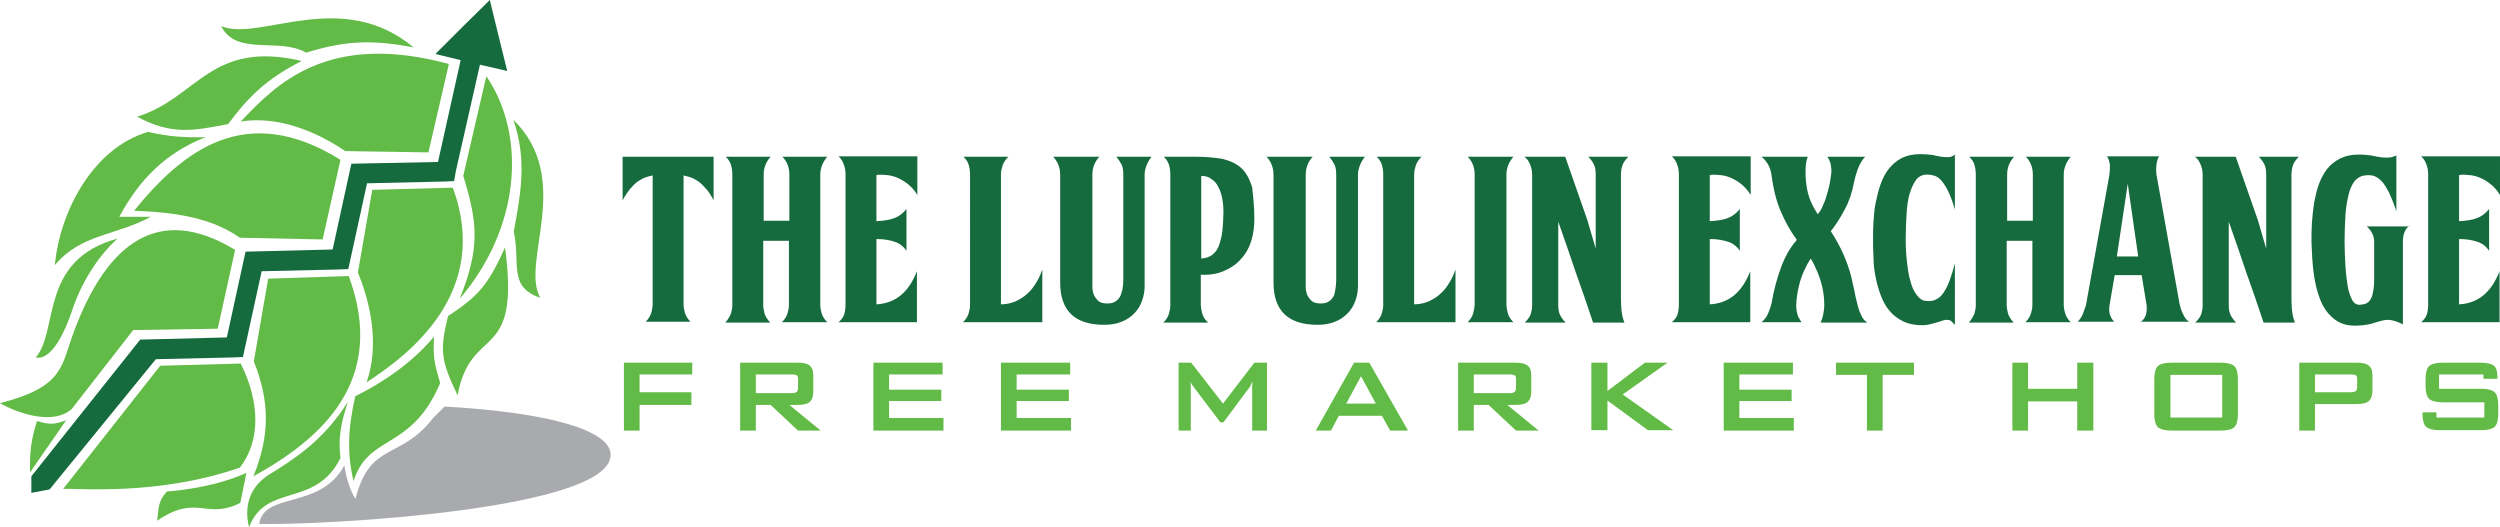 <?xml version="1.0" encoding="utf-8"?>
<svg viewBox="0 0 574.2 121.1" style="enable-background:new 0 0 574.2 121.1;" xmlns="http://www.w3.org/2000/svg" xmlns:bx="https://boxy-svg.com">
  <defs>
    <style type="text/css">
	.st0{fill:#166B3E;}
	.st1{fill:#62BB46;}
	.st2{fill-rule:evenodd;clip-rule:evenodd;fill:#62BB46;}
	.st3{fill-rule:evenodd;clip-rule:evenodd;fill:#166B3E;}
</style>
  </defs>
  <g>
    <path class="st0" d="M157,69.9c0,0.6,0.1,1.2,0.3,1.9c0.2,0.7,0.6,1.4,1.3,2.1h-10.3c0.7-0.7,1.1-1.4,1.3-2.1 c0.2-0.7,0.3-1.4,0.3-2V40.3c-0.5,0.1-1,0.2-1.5,0.4c-0.6,0.2-1.2,0.5-1.8,0.9c-0.6,0.4-1.2,1-1.8,1.7c-0.6,0.7-1.2,1.6-1.8,2.7V36 h20.9v10c-0.6-1.1-1.1-2-1.8-2.7c-0.6-0.7-1.2-1.3-1.8-1.7c-0.6-0.4-1.2-0.7-1.8-0.9c-0.6-0.2-1.1-0.3-1.5-0.4V69.9L157,69.9z M179.6,74c0.7-0.7,1.1-1.4,1.3-2.1c0.2-0.7,0.3-1.3,0.3-1.9V55.3h-5.9v14.7c0,0.6,0.1,1.2,0.3,2c0.2,0.7,0.7,1.4,1.3,2.1h-10.3 c0.6-0.7,1-1.4,1.3-2.1c0.2-0.7,0.3-1.3,0.3-1.9V40.1c0-0.8-0.1-1.5-0.3-2.2c-0.2-0.7-0.6-1.3-1.2-1.9H177 c-1.1,1.2-1.6,2.6-1.6,4.1v10.6h5.9V40.1c0-1.6-0.5-3-1.6-4.1H190c-1,1.2-1.6,2.6-1.6,4.1v29.8c0,0.7,0.1,1.3,0.3,2 c0.2,0.7,0.6,1.4,1.3,2.1H179.6L179.6,74z M210.6,74h-18c0.7-0.6,1.1-1.2,1.3-1.8c0.2-0.7,0.3-1.4,0.3-2.3V40.1 c0-0.8-0.1-1.6-0.4-2.3c-0.2-0.7-0.6-1.3-1.2-1.9h18.1v8.9c-0.7-1.2-1.5-2-2.4-2.7c-0.8-0.6-1.7-1.1-2.5-1.4 c-0.8-0.3-1.7-0.5-2.4-0.5c-0.8-0.1-1.5-0.1-2.1,0v10.6c1.7-0.1,3.1-0.3,4.1-0.7c1.1-0.4,2-1.1,2.8-2.1v9.6c-0.6-0.9-1.4-1.6-2.5-2 c-1.1-0.4-2.5-0.7-4.4-0.7v15c2.1-0.1,4-0.8,5.5-2c1.6-1.3,2.8-3.1,3.8-5.6V74L210.6,74z M239.3,74h-18.1c0.7-0.7,1.1-1.4,1.3-2.1 c0.2-0.7,0.3-1.3,0.3-1.9V40.1c0-0.8-0.1-1.5-0.3-2.2c-0.2-0.7-0.6-1.3-1.2-1.9h10.3c-0.6,0.6-1,1.2-1.3,1.9 c-0.2,0.7-0.4,1.4-0.4,2.2v29.8c1.3,0,2.4-0.3,3.4-0.7c1-0.5,1.9-1,2.7-1.8c0.8-0.7,1.4-1.5,2-2.5c0.6-0.9,1-1.9,1.4-3V74L239.3,74 z M264.5,36c-0.5,0.6-0.9,1.3-1.2,2.1c-0.3,0.8-0.4,1.4-0.4,2v25.5c0,1.3-0.2,2.4-0.6,3.5c-0.4,1.1-1,2.1-1.8,2.9 c-0.8,0.8-1.8,1.5-2.9,1.9c-1.2,0.5-2.5,0.7-4,0.7c-6.7,0-10.1-3.2-10.1-9.7V40.1c0-1.5-0.5-2.9-1.6-4.1h10.6 c-1.1,1.2-1.6,2.6-1.6,4.1v26c0,0.4,0.1,0.8,0.2,1.2c0.1,0.4,0.3,0.8,0.6,1.2c0.3,0.4,0.6,0.7,1,0.9c0.4,0.2,1,0.3,1.6,0.3 c0.7,0,1.3-0.1,1.8-0.4c0.5-0.3,0.8-0.6,1.1-1.1c0.3-0.5,0.4-1,0.6-1.7c0.1-0.7,0.2-1.4,0.2-2.2V40.1c0-0.9-0.1-1.7-0.4-2.3 c-0.3-0.6-0.7-1.2-1.2-1.8H264.5L264.5,36z M275.8,59.4c1.2-0.1,2.1-0.4,2.8-1c0.7-0.6,1.2-1.4,1.5-2.4c0.3-1,0.6-2.1,0.7-3.4 c0.1-1.3,0.2-2.6,0.2-3.9c0-1.1-0.1-2.2-0.3-3.2c-0.2-1-0.5-1.9-0.9-2.6c-0.4-0.8-0.9-1.4-1.6-1.8c-0.6-0.5-1.4-0.7-2.3-0.7V59.4 L275.8,59.4z M288.1,50.3c0,1.7-0.2,3.4-0.7,5c-0.5,1.6-1.2,2.9-2.3,4.1c-1,1.2-2.3,2.1-3.9,2.8c-1.5,0.7-3.4,1-5.4,0.9v6.9 c0,0.5,0.1,1.1,0.3,1.9c0.2,0.8,0.6,1.5,1.4,2.2h-10.3c0.7-0.7,1.1-1.4,1.3-2.1c0.2-0.7,0.3-1.3,0.3-1.9V40.1 c0-0.8-0.1-1.5-0.3-2.2c-0.2-0.7-0.6-1.3-1.2-1.9h7.3c2.4,0,4.5,0.2,6.2,0.5c1.7,0.4,3.2,1.1,4.3,2.1c1.1,1,1.9,2.5,2.5,4.4 C287.8,44.9,288.1,47.3,288.1,50.3L288.1,50.3z M313.5,36c-0.5,0.6-0.9,1.3-1.2,2.1c-0.3,0.8-0.4,1.4-0.4,2v25.5 c0,1.3-0.2,2.4-0.6,3.5c-0.4,1.1-1,2.1-1.8,2.9c-0.8,0.8-1.8,1.5-2.9,1.9c-1.2,0.5-2.5,0.7-4,0.7c-6.7,0-10.1-3.2-10.1-9.7V40.1 c0-1.5-0.5-2.9-1.6-4.1h10.6c-1.1,1.2-1.6,2.6-1.6,4.1v26c0,0.4,0.1,0.8,0.2,1.2c0.1,0.4,0.3,0.8,0.6,1.2c0.3,0.4,0.6,0.7,1,0.9 c0.4,0.2,1,0.3,1.6,0.3c0.7,0,1.3-0.1,1.8-0.4c0.5-0.3,0.8-0.6,1.1-1.1c0.3-0.5,0.4-1,0.5-1.7c0.1-0.7,0.2-1.4,0.2-2.2V40.1 c0-0.9-0.1-1.7-0.4-2.3c-0.3-0.6-0.7-1.2-1.2-1.8H313.5L313.5,36z M334.2,74h-18.1c0.7-0.7,1.1-1.4,1.3-2.1 c0.2-0.7,0.3-1.3,0.3-1.9V40.1c0-0.8-0.1-1.5-0.3-2.2c-0.2-0.7-0.6-1.3-1.2-1.9h10.3c-0.6,0.6-1,1.2-1.3,1.9 c-0.2,0.7-0.4,1.4-0.4,2.2v29.8c1.3,0,2.4-0.3,3.4-0.7c1-0.5,1.9-1,2.7-1.8c0.8-0.7,1.4-1.5,2-2.5c0.6-0.9,1-1.9,1.4-3V74L334.2,74 z M337.1,74c0.7-0.7,1.1-1.4,1.3-2.2c0.2-0.8,0.3-1.4,0.3-1.9V40.1c0-1.6-0.5-3-1.6-4.1h10.5c-1,1.2-1.6,2.5-1.6,4.1v29.8 c0,0.6,0.1,1.2,0.3,2c0.2,0.7,0.6,1.4,1.3,2.1H337.1L337.1,74z M374,36c-0.7,0.7-1.2,1.4-1.4,2.1c-0.2,0.6-0.3,1.3-0.3,2.1v27.6 c0,1,0,2.1,0.1,3.2c0.1,1.1,0.3,2.1,0.7,3.1h-7.2c-1.3-3.9-2.6-7.7-4-11.6c-1.3-3.8-2.6-7.7-4-11.6v19.1c0,0.9,0.1,1.7,0.4,2.3 c0.3,0.6,0.7,1.2,1.3,1.8h-9.4c0.7-0.7,1.2-1.4,1.4-2c0.2-0.7,0.3-1.3,0.3-2V40.1c0-0.9-0.2-1.7-0.5-2.4c-0.3-0.7-0.7-1.3-1.3-1.7 h9.4l5.1,14.6l1.9,6.5v-17c0-0.9-0.1-1.7-0.4-2.3c-0.3-0.6-0.7-1.2-1.3-1.8H374L374,36z M402,74h-18c0.7-0.6,1.1-1.2,1.3-1.8 c0.2-0.7,0.3-1.4,0.3-2.3V40.1c0-0.8-0.1-1.6-0.4-2.3c-0.2-0.7-0.6-1.3-1.2-1.9h18.1v8.9c-0.7-1.2-1.5-2-2.4-2.7 c-0.8-0.6-1.7-1.1-2.5-1.4c-0.8-0.3-1.7-0.5-2.4-0.5c-0.8-0.1-1.5-0.1-2.1,0v10.6c1.7-0.1,3.1-0.3,4.1-0.7c1.1-0.4,2-1.1,2.8-2.1 v9.6c-0.6-0.9-1.4-1.6-2.5-2c-1.1-0.4-2.5-0.7-4.4-0.7v15c2.1-0.1,4-0.8,5.5-2c1.6-1.3,2.8-3.1,3.8-5.6V74L402,74z M418.2,74 c0.5-1.1,0.7-2.3,0.8-3.7c0-1.4-0.1-2.7-0.4-4.1c-0.3-1.4-0.7-2.6-1.2-3.8c-0.5-1.2-1-2.2-1.5-3c-0.5,0.7-1,1.6-1.5,2.7 c-0.5,1.1-0.9,2.2-1.2,3.5c-0.3,1.2-0.5,2.5-0.6,3.7c-0.1,1.2,0,2.2,0.3,3.1c0.1,0.3,0.2,0.6,0.4,0.8c0.1,0.3,0.3,0.5,0.5,0.8h-9.2 c0.7-0.6,1.2-1.3,1.5-2c0.3-0.8,0.6-1.5,0.8-2.4c0.5-2.9,1.2-5.5,2.1-8c0.9-2.5,2.1-4.7,3.7-6.5c-1.6-2.2-2.8-4.4-3.8-6.8 c-1-2.4-1.6-5-2-7.9c-0.1-1-0.4-1.9-0.8-2.6c-0.4-0.7-0.9-1.3-1.5-1.8h10.6c-0.2,0.5-0.3,1-0.4,1.6c-0.1,0.6-0.1,1.5-0.1,2.7 c0.1,2.1,0.4,3.8,0.9,5.2c0.5,1.4,1.2,2.6,1.9,3.7c0.4-0.5,0.8-1,1.1-1.8c0.3-0.7,0.7-1.5,0.9-2.4c0.3-0.9,0.5-1.7,0.7-2.6 c0.2-0.9,0.3-1.8,0.4-2.6c0.1-0.6,0-1.2-0.1-1.9c-0.1-0.7-0.4-1.3-0.8-1.9h8.7c-0.7,0.7-1.2,1.6-1.7,2.8c-0.4,1.1-0.7,2.2-0.9,3.2 c-0.4,2.2-1.1,4.3-2.1,6.1c-1,1.9-2,3.5-3.2,5c2.2,3.4,3.8,6.9,4.7,10.5c0.2,1,0.5,2,0.7,3.1c0.2,1.1,0.4,2.1,0.7,3.1 c0.2,1,0.5,1.8,0.9,2.6c0.3,0.8,0.8,1.3,1.4,1.7H418.2L418.2,74z M448.8,74.5c-0.4-0.6-0.8-1-1.3-1c-0.5-0.1-1,0-1.5,0.2 c-0.6,0.2-1.2,0.4-2,0.6c-0.7,0.2-1.6,0.4-2.5,0.4c-1.7,0-3.2-0.3-4.4-0.9c-1.2-0.6-2.3-1.4-3.1-2.4c-0.9-1-1.5-2.2-2-3.5 c-0.5-1.3-0.9-2.7-1.2-4.2c-0.3-1.5-0.5-3-0.5-4.5c-0.1-1.5-0.1-3-0.1-4.4c0-1.2,0-2.5,0.1-3.9c0.1-1.4,0.2-2.9,0.5-4.3 c0.3-1.4,0.6-2.8,1.1-4.2c0.5-1.4,1.1-2.6,1.9-3.6c0.8-1,1.8-1.9,3-2.5c1.2-0.6,2.6-0.9,4.3-0.9c1.1,0,2,0.1,2.8,0.2 c0.8,0.2,1.4,0.3,2,0.4c0.6,0.1,1.1,0.1,1.6,0.1c0.5,0,1-0.2,1.5-0.6v12.6c-0.5-1.7-1-3-1.5-4.1c-0.5-1-1-1.8-1.5-2.4 c-0.5-0.6-1-1-1.6-1.2c-0.6-0.2-1.2-0.3-1.8-0.3c-1,0-1.9,0.4-2.5,1.2c-0.6,0.8-1.1,1.9-1.5,3.2c-0.4,1.4-0.6,2.9-0.7,4.7 c-0.1,1.8-0.2,3.7-0.2,5.7c0,1.8,0.1,3.6,0.3,5.3c0.2,1.7,0.4,3.2,0.8,4.4c0.3,1.3,0.8,2.3,1.4,3.1c0.6,0.8,1.2,1.3,2,1.4 c0.9,0.1,1.7,0.1,2.4-0.3c0.7-0.3,1.3-0.8,1.8-1.6c0.5-0.7,1-1.7,1.4-2.8c0.4-1.1,0.8-2.4,1.2-3.9V74.5L448.8,74.5z M465.2,74 c0.7-0.7,1.1-1.4,1.3-2.1c0.2-0.7,0.3-1.3,0.3-1.9V55.3h-5.9v14.7c0,0.6,0.1,1.2,0.3,2c0.2,0.7,0.7,1.4,1.3,2.1h-10.3 c0.6-0.7,1-1.4,1.3-2.1c0.2-0.7,0.3-1.3,0.3-1.9V40.1c0-0.8-0.1-1.5-0.3-2.2c-0.2-0.7-0.6-1.3-1.2-1.9h10.3 c-1.1,1.2-1.6,2.6-1.6,4.1v10.6h5.9V40.1c0-1.6-0.5-3-1.6-4.1h10.3c-1,1.2-1.6,2.6-1.6,4.1v29.8c0,0.7,0.1,1.3,0.3,2 c0.2,0.7,0.6,1.4,1.3,2.1H465.2L465.2,74z M491.1,58.9l-2.4-16.7l-2.5,16.7H491.1L491.1,58.9z M491.6,74c0.7-0.5,1.1-1.1,1.3-1.8 c0.2-0.8,0.2-1.5,0.1-2.3l-1.1-6.7h-6.2l-1.2,7c-0.1,0.7-0.1,1.4,0.1,2c0.2,0.7,0.5,1.2,1,1.7h-8.4c0.5-0.5,0.9-1.1,1.2-1.8 c0.3-0.8,0.5-1.4,0.7-2l5.4-30c0.1-0.7,0.1-1.4,0.1-2.2c-0.1-0.8-0.3-1.5-0.7-2h12c-0.3,0.5-0.5,1.1-0.6,1.9 c-0.1,0.8-0.1,1.6,0,2.3l5.3,29.7c0.2,0.8,0.4,1.6,0.8,2.3c0.3,0.8,0.8,1.4,1.4,1.8H491.6L491.6,74z M528,36 c-0.7,0.7-1.2,1.4-1.4,2.1c-0.2,0.6-0.3,1.3-0.3,2.1v27.6c0,1,0,2.1,0.1,3.2c0.1,1.1,0.3,2.1,0.7,3.1h-7.2c-1.3-3.9-2.6-7.7-4-11.6 c-1.3-3.8-2.6-7.7-4-11.6v19.1c0,0.9,0.1,1.7,0.4,2.3c0.3,0.6,0.7,1.2,1.3,1.8h-9.4c0.7-0.7,1.2-1.4,1.4-2c0.2-0.7,0.3-1.3,0.3-2 V40.1c0-0.9-0.2-1.7-0.5-2.4c-0.3-0.7-0.7-1.3-1.3-1.7h9.4l5.1,14.6l1.9,6.5v-17c0-0.9-0.1-1.7-0.4-2.3c-0.3-0.6-0.7-1.2-1.3-1.8 H528L528,36z M553.4,51.8c-1,0.8-1.5,2-1.5,3.6v19.1c-1.2-0.6-2.1-0.9-2.9-1c-0.7-0.1-1.4,0-2.1,0.2c-0.7,0.2-1.5,0.4-2.4,0.7 c-0.9,0.2-2.1,0.4-3.6,0.4c-2.1,0-3.7-0.6-5-1.7c-1.3-1.1-2.3-2.5-3-4.3c-0.7-1.8-1.2-3.8-1.5-6.1c-0.3-2.3-0.4-4.6-0.5-7 c0-1.5,0-3,0.1-4.5c0.1-1.6,0.3-3.1,0.5-4.6c0.3-1.5,0.6-2.9,1.1-4.3c0.5-1.3,1.1-2.5,1.9-3.5c0.8-1,1.8-1.8,3-2.4 c1.2-0.6,2.6-0.9,4.2-0.9c1.2,0,2.1,0.1,2.9,0.2c0.8,0.2,1.5,0.3,2.1,0.4c0.6,0.1,1.2,0.1,1.8,0.1c0.6,0,1.2-0.2,1.9-0.5v12.8 c-0.6-1.8-1.2-3.2-1.7-4.3c-0.6-1.1-1.1-2-1.7-2.6c-0.6-0.6-1.2-1-1.8-1.2c-0.6-0.2-1.3-0.2-2.1-0.1c-0.9,0.1-1.7,0.6-2.3,1.3 c-0.6,0.8-1.1,1.9-1.4,3.2c-0.3,1.3-0.6,2.9-0.7,4.7c-0.1,1.8-0.2,3.8-0.2,6c0,1.9,0.1,3.7,0.2,5.5c0.1,1.7,0.3,3.3,0.5,4.6 c0.2,1.3,0.6,2.4,1,3.2c0.4,0.8,1,1.2,1.7,1.2c0.5,0,0.9-0.1,1.3-0.2c0.4-0.1,0.8-0.4,1.1-0.8c0.3-0.4,0.6-1,0.7-1.8 c0.2-0.8,0.3-1.8,0.3-3.1v-8.6c0-1.3-0.6-2.5-1.7-3.5H553.4L553.4,51.8z M574.1,74h-18c0.7-0.6,1.1-1.2,1.3-1.8 c0.2-0.7,0.3-1.4,0.3-2.3V40.1c0-0.8-0.1-1.6-0.4-2.3c-0.2-0.7-0.6-1.3-1.2-1.9h18.1v8.9c-0.7-1.2-1.5-2-2.4-2.7 c-0.8-0.6-1.7-1.1-2.5-1.4c-0.8-0.3-1.7-0.5-2.4-0.5c-0.8-0.1-1.5-0.1-2.1,0v10.6c1.7-0.1,3.1-0.3,4.1-0.7c1.1-0.4,2-1.1,2.8-2.1 v9.6c-0.6-0.9-1.4-1.6-2.5-2c-1.1-0.4-2.5-0.7-4.4-0.7v15c2.1-0.1,4-0.8,5.5-2c1.6-1.3,2.8-3.1,3.8-5.6V74L574.1,74z"/>
    <path class="st1" d="M143.3,98.9V83.3H159V86h-12.1v4.1h11.9V93h-11.9v5.9H143.3L143.3,98.9z M181.7,86h-8.1v4.3h8.1 c0.6,0,1.1-0.1,1.3-0.3c0.2-0.2,0.3-0.5,0.3-1v-1.9c0-0.5-0.1-0.8-0.3-0.9C182.8,86.1,182.3,86,181.7,86L181.7,86z M170,98.9V83.3 h13.3c1.2,0,2.1,0.2,2.7,0.7c0.6,0.5,0.8,1.2,0.8,2.3V90c0,1.1-0.3,1.8-0.8,2.3c-0.6,0.5-1.5,0.7-2.7,0.7h-2l7.2,5.9h-5.2L177,93 h-3.4v5.9H170L170,98.9z M200.6,98.9V83.3h15.9V86h-12.3v3.5h12v2.6h-12v3.9h12.5v2.9H200.6L200.6,98.9z M229.9,98.9V83.3h15.9V86 h-12.3v3.5h12v2.6h-12v3.9H246v2.9H229.9L229.9,98.9z M270.7,98.9V83.3h2.9l7.3,9.4l7.2-9.4h2.9v15.6h-3.4v-9.6c0-0.2,0-0.4,0-0.7 c0-0.3,0.1-0.6,0.1-1c-0.2,0.4-0.4,0.7-0.5,1c-0.1,0.3-0.3,0.5-0.4,0.6l-5.8,7.8h-0.7l-5.9-7.8c-0.2-0.3-0.4-0.6-0.6-0.8 c-0.2-0.3-0.3-0.5-0.4-0.8c0,0.3,0.1,0.6,0.1,0.9c0,0.3,0,0.5,0,0.8v9.6H270.7L270.7,98.9z M309.2,92.7h6.8l-3.4-6.3L309.2,92.7 L309.2,92.7z M302.2,98.9l8.8-15.6h3.5l8.9,15.6h-4.1l-1.9-3.4h-9.9l-1.8,3.4H302.2L302.2,98.9z M346.6,86h-8.1v4.3h8.1 c0.6,0,1.1-0.1,1.3-0.3c0.2-0.2,0.3-0.5,0.3-1v-1.9c0-0.5-0.1-0.8-0.3-0.9C347.6,86.1,347.2,86,346.6,86L346.6,86z M334.9,98.9 V83.3h13.3c1.2,0,2.1,0.2,2.7,0.7c0.6,0.5,0.8,1.2,0.8,2.3V90c0,1.1-0.3,1.8-0.8,2.3c-0.6,0.5-1.5,0.7-2.7,0.7h-2l7.2,5.9h-5.2 l-6.3-5.9h-3.4v5.9H334.9L334.9,98.9z M365.5,98.9V83.3h3.7v6.5l8.6-6.5h5.2l-10.3,7.3l11.6,8.2h-5.8l-9.3-6.8v6.8H365.5 L365.5,98.9z M395.9,98.9V83.3h15.9V86h-12.3v3.5h12v2.6h-12v3.9H412v2.9H395.9L395.9,98.9z M432.4,86.1v12.8h-3.6V86.1h-7.1v-2.8 h17.9v2.8H432.4L432.4,86.1z M462.2,98.9V83.3h3.6v6h11.3v-6h3.7v15.6h-3.7v-6.7h-11.3v6.7H462.2L462.2,98.9z M494.8,87 c0-1.4,0.3-2.4,0.8-2.9c0.5-0.5,1.6-0.8,3.1-0.8h11.4c1.5,0,2.5,0.3,3.1,0.8c0.5,0.5,0.8,1.5,0.8,2.9v8.2c0,1.4-0.3,2.4-0.8,2.9 c-0.5,0.5-1.6,0.8-3.1,0.8h-11.4c-1.5,0-2.5-0.3-3.1-0.8c-0.5-0.5-0.8-1.5-0.8-2.9V87L494.8,87z M498.5,95.9h11.9v-9.8h-11.9V95.9 L498.5,95.9z M539.8,86h-8.1v4.1h8.1c0.6,0,1.1-0.1,1.3-0.3c0.2-0.2,0.3-0.5,0.3-1v-1.7c0-0.5-0.1-0.8-0.3-0.9 C540.9,86.1,540.4,86,539.8,86L539.8,86z M528.1,98.9V83.3h13.3c1.2,0,2.1,0.2,2.7,0.7c0.6,0.5,0.8,1.2,0.8,2.3v3.5 c0,1-0.3,1.8-0.8,2.3c-0.6,0.5-1.5,0.7-2.7,0.7h-9.7v6.1H528.1L528.1,98.9z M570.4,86h-10.2v3.3h9.7c1.5,0,2.6,0.3,3.1,0.8 c0.5,0.5,0.8,1.5,0.8,2.9v2.1c0,1.4-0.3,2.4-0.8,2.9c-0.5,0.5-1.6,0.8-3.1,0.8h-9.6c-1.5,0-2.6-0.3-3.1-0.8 c-0.5-0.5-0.8-1.5-0.8-2.9v-0.4h3.2v1.2h11v-3.5H561c-1.5,0-2.5-0.3-3.1-0.8c-0.5-0.5-0.8-1.5-0.8-2.9V87c0-1.4,0.3-2.4,0.8-2.9 c0.5-0.5,1.6-0.8,3.1-0.8h8.8c1.5,0,2.5,0.3,3,0.7c0.6,0.5,0.8,1.4,0.8,2.7v0.3h-3.2V86L570.4,86z"/>
    <path class="st2" d="M69.3,14c-21-4.9-23.9,8.5-37.8,12.8c7.9,4.3,13,3.2,20.9,1.7C56.9,22.4,61.2,18.1,69.3,14L69.3,14z"/>
    <polygon class="st0" points="101.9,41.7 84.3,42.1 80.5,59.5 80,61.8 77.7,61.9 60.1,62.3 56.3,79.7 55.8,82 53.5,82.1 35.8,82.5 &#10;&#9;&#9;11.4,112.4 7.2,113.2 7.2,109.4 32.2,78 52.1,77.5 56.4,57.8 76.4,57.3 80.7,37.6 100.6,37.2 107.5,6.2 111.4,9.7 104.7,39.3 &#10;&#9;&#9;104.3,41.6 101.9,41.7 &#9;"/>
    <path class="st2" d="M104,43.1c8.9,24.1-10.2,38.5-19.8,44.7c3-8.6,0.9-18.2-2-25.2l3.3-19L104,43.1L104,43.1z"/>
    <path class="st2" d="M80.1,63.4c8.9,24.1-6.3,37.4-21.9,46c4-9.8,3.6-17.6,0.1-26.4l3.3-19L80.1,63.4L80.1,63.4z"/>
    <path class="st2" d="M55.3,83.5c4.4,8.9,4.6,17.7-0.2,23.9c-18.9,6.5-36.7,4.7-40.6,4.9L36.8,84L55.3,83.5L55.3,83.5z"/>
    <path class="st2" d="M103.1,14.7c-28-7.6-39.8,4.8-47.8,13.2c8.9-1.4,17.8,2.6,24,6.8l19.1,0.3L103.1,14.7L103.1,14.7z"/>
    <path class="st2" d="M78.2,36.7c-21.7-13.5-36.1-2.2-47.4,11.7c10.6,0.4,18.1,1.9,24.3,6.2L74.1,55L78.2,36.7L78.2,36.7z"/>
    <path class="st2" d="M54,57.4c-17.4-10.6-29.3-1.9-37,18.7c-3,8-2.2,12.7-17,16.5c4,2.3,12.3,5.2,16.5,1.3l14.1-18.1l19.4-0.3 L54,57.4L54,57.4z"/>
    <path class="st2" d="M106.4,40.4c3.5,11.3,3.7,16.8-0.8,28.2c13.8-16.1,15.5-37.3,6.1-51.1L106.4,40.4L106.4,40.4z"/>
    <path class="st2" d="M116,56.8c3.6,27.1-7.8,17.3-10.9,34c-3.9-8.1-4.1-10.4-2.2-18.2C109.3,68.3,111.9,66.1,116,56.8L116,56.8z"/>
    <path class="st2" d="M101.1,88c-6.7,15.7-16.4,11.5-19.9,22.5c-1.5-6.3-1.3-12.1,0.4-19.5c5.5-2.7,12.8-7.3,18.1-13.7 C99.4,82.2,99.8,83.5,101.1,88L101.1,88z"/>
    <path class="st2" d="M78.2,105.2c-5.8,11.6-17.1,5.6-21,15.9c-1.3-5.3,0.5-9.5,4.6-12.1c5.2-3.2,12.4-7.6,18.1-16.7 C78.4,96.9,77.6,100.5,78.2,105.2L78.2,105.2z"/>
    <path class="st2" d="M27.4,49.8l7.2,0c-8.1,4.4-16,3.9-22,11.1C13.7,48.7,21.3,34,34,30.3c4.9,1.1,8.2,1.3,13.2,1.2 C38.1,35.1,32,41.2,27.4,49.8L27.4,49.8z"/>
    <path class="st2" d="M27,54.8C8.9,59.7,13.6,75.9,8.2,82.1c3.8,0.8,6.9-6.5,8.2-10.3C18.4,65.5,22.2,59.1,27,54.8L27,54.8z"/>
    <path class="st2" d="M55.2,115.5c-8,4-9.9-2.2-19.1,4.1c0.4-2.9,0.1-4.3,2.2-6.7c8.3-0.7,14.4-2.5,18.3-4.3L55.2,115.5L55.2,115.5z "/>
    <path class="st2" d="M117.9,27.5c3.2,9.3,1.7,16.9,0.1,25.7c1.6,7.1-1.4,12.7,6.1,15.2C119.4,60.3,131.9,41.2,117.9,27.5 L117.9,27.5z" style=""/>
    <path class="st2" d="M95,10.9c-9.7-1.9-16-1.5-24.7,1.2c-6.1-3.6-16,0.9-19.5-6.1C59.5,9.7,78.4-3,95,10.9L95,10.9z"/>
    <polygon class="st3" points="112.5,0 114.5,8.2 116.5,16.3 108.2,14.4 100,12.4 106.2,6.2 112.5,0 &#9;"/>
    <path class="st2" d="M6.9,108.5c-0.1-4.5,0.2-7.4,1.6-11.8c2.7,0.8,3.9,0.9,6.7-0.2L6.9,108.5L6.9,108.5z"/>
  </g>
  <path fill-rule="evenodd" clip-rule="evenodd" d="M 101.638 93.202 C 125.433 93.999 140.011 97.732 140.011 103.487 C 140.011 116.056 74.405 121.129 59.698 121.129 C 60.684 113.58 73.613 117.672 78.929 107.253 C 79.59 110.926 80.687 113.376 81.653 114.89 C 84.776 101.447 91.704 105.932 99.151 95.79 L 101.638 93.202 Z" fill="#A8AAAD" style="" transform="matrix(1, 0.023, -0.023, 1, 2.62, -2.167)" bx:origin="0.431 0.662"/>
</svg>